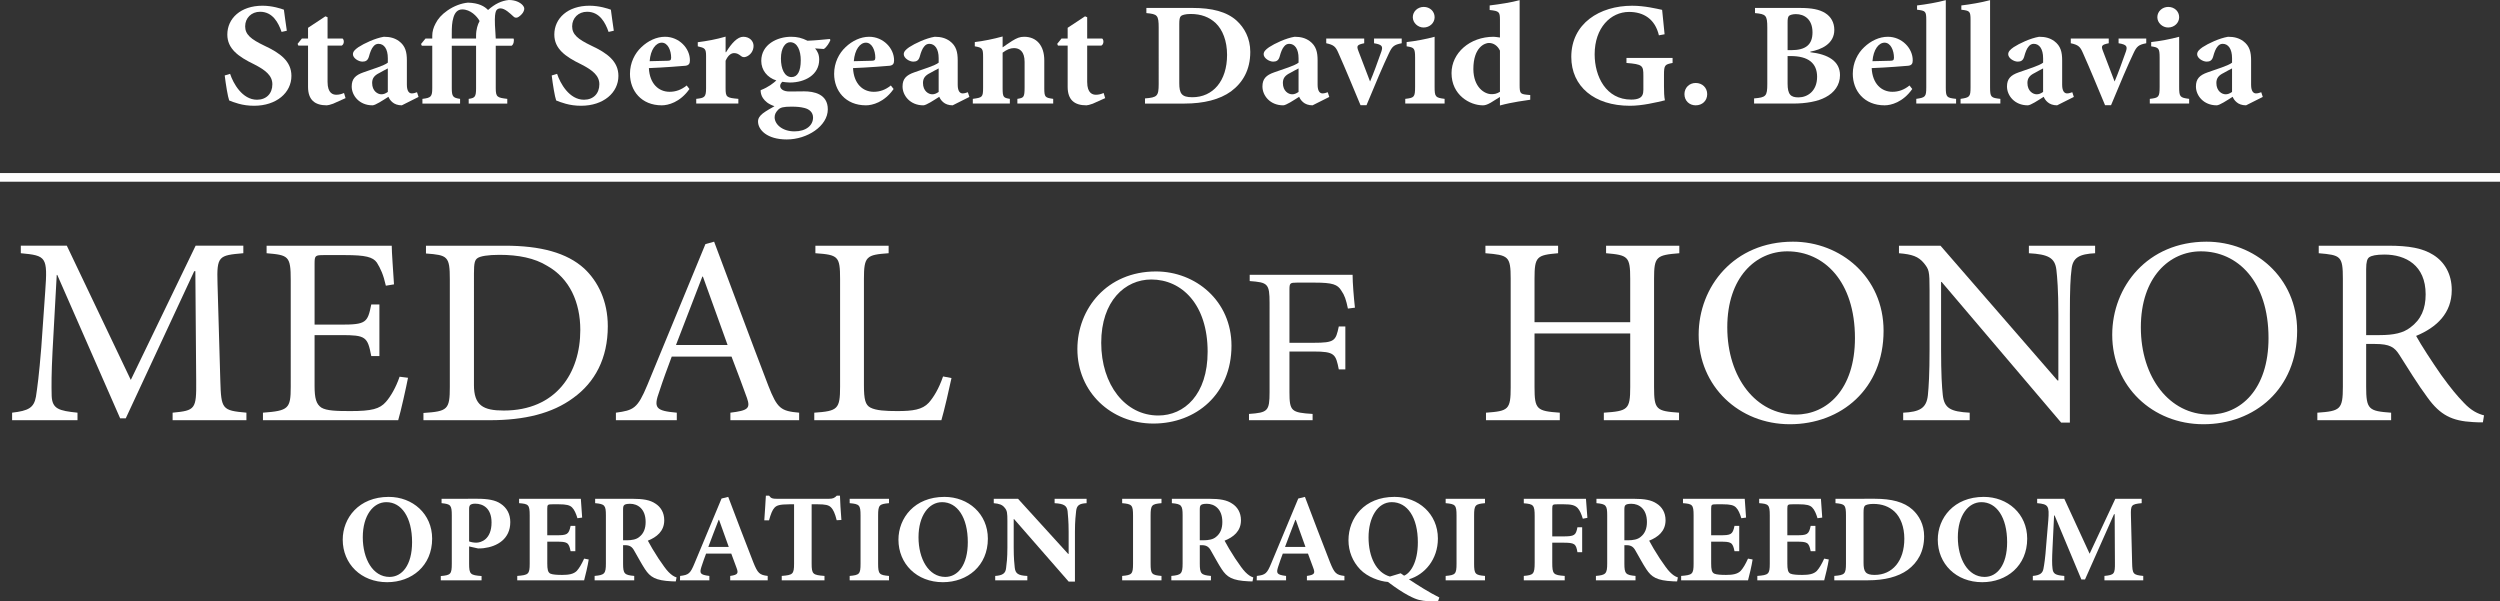 <?xml version="1.0" encoding="utf-8"?>
<!-- Generator: Adobe Illustrator 21.1.0, SVG Export Plug-In . SVG Version: 6.00 Build 0)  -->
<svg version="1.1" id="Layer_1" xmlns="http://www.w3.org/2000/svg" xmlns:xlink="http://www.w3.org/1999/xlink" x="0px" y="0px"
	 viewBox="0 0 288.883 69.488" enable-background="new 0 0 288.883 69.488" xml:space="preserve">
<rect x="0" y="0" width="288.883" height="69.488" fill="#333333" stroke="none"/>
<g>
	<g>
		<g enable-background="new    ">
			<path fill="#FFFFFF" d="M19.946,48.556v-0.869c2.627-0.248,2.757-0.403,2.725-3.691l-0.098-12.657h-0.13l-7.911,17h-0.649
				L6.62,31.773H6.556l-0.486,8.841c-0.13,2.544-0.13,3.909-0.098,5.149c0.064,1.489,0.843,1.706,2.983,1.923v0.869H1.399v-0.869
				c1.881-0.217,2.529-0.558,2.757-1.861c0.162-1.085,0.356-2.451,0.615-5.677l0.454-6.452c0.292-4.033,0.13-4.157-2.82-4.436
				v-0.869h5.317l7.393,15.51l7.49-15.51h5.513v0.869c-2.854,0.248-3.081,0.31-2.983,3.505l0.324,11.229
				c0.098,3.288,0.194,3.443,3.016,3.691v0.869H19.946z"/>
			<path fill="#FFFFFF" d="M47.148,43.654c-0.194,1.024-0.843,3.94-1.135,4.901H30.385v-0.869c2.95-0.217,3.21-0.465,3.21-2.978
				V32.363c0-2.792-0.26-2.885-2.788-3.102v-0.869h14.461c0,0.775,0.162,2.885,0.26,4.467l-0.94,0.155
				c-0.292-1.303-0.616-1.985-1.038-2.668c-0.453-0.651-1.329-0.869-3.664-0.869h-2.464c-1.005,0-1.07,0.062-1.07,0.993v7.042h3.048
				c2.919,0,3.081-0.248,3.502-2.327h0.94v5.956H42.9c-0.421-2.233-0.648-2.419-3.469-2.419h-3.081v5.863
				c0,1.458,0.194,2.109,0.778,2.513c0.616,0.372,1.751,0.403,3.372,0.403c2.465,0,3.372-0.248,4.086-1.055
				c0.551-0.621,1.167-1.675,1.589-2.916L47.148,43.654z"/>
			<path fill="#FFFFFF" d="M58.333,28.392c4.117,0,7.165,0.806,9.176,2.637c1.589,1.489,2.724,3.753,2.724,6.669
				c0,3.723-1.491,6.483-3.988,8.283c-2.432,1.799-5.642,2.575-9.63,2.575H48.93v-0.837c2.788-0.187,3.048-0.373,3.048-3.009V32.27
				c0-2.668-0.26-2.792-2.756-2.978v-0.899H58.333z M54.766,44.492c0,2.358,1.07,2.947,3.438,2.947c6.063,0,8.852-4.343,8.852-9.306
				c0-3.195-1.231-5.956-3.826-7.414c-1.459-0.9-3.34-1.272-5.512-1.272c-1.362,0-2.205,0.155-2.529,0.372s-0.422,0.559-0.422,1.768
				V44.492z"/>
			<path fill="#FFFFFF" d="M84.399,48.556v-0.869c2.043-0.248,2.335-0.496,1.913-1.706s-1.07-2.885-1.783-4.777h-6.907
				c-0.519,1.396-1.005,2.699-1.426,4.002c-0.714,1.954-0.422,2.264,2.01,2.481v0.869H71.17v-0.869
				c2.043-0.279,2.497-0.465,3.632-3.195l6.712-16.286l1.005-0.279c2.011,5.335,4.183,11.229,6.258,16.627
				c1.038,2.668,1.46,2.947,3.567,3.133v0.869H84.399z M81.222,31.959h-0.064c-1.038,2.667-2.075,5.367-3.048,7.91h5.966
				L81.222,31.959z"/>
			<path fill="#FFFFFF" d="M109.948,43.686c-0.195,0.961-0.876,3.909-1.168,4.87H94.092v-0.869c2.724-0.186,2.983-0.403,2.983-3.04
				V32.239c0-2.637-0.227-2.792-2.854-2.978v-0.869h8.463v0.869c-2.562,0.186-2.854,0.341-2.854,2.978v12.253
				c0,1.675,0.162,2.296,0.746,2.606c0.648,0.341,1.751,0.403,3.112,0.403c1.784,0,2.887-0.155,3.632-0.962
				c0.552-0.62,1.167-1.613,1.654-3.04L109.948,43.686z"/>
		</g>
		<g enable-background="new    ">
			<path fill="#FFFFFF" d="M142.302,39.948c0,5.583-4.08,8.995-9.025,8.995c-4.892,0-8.782-3.645-8.782-8.607
				c0-4.653,3.404-8.969,9.079-8.969C138.168,31.367,142.302,34.778,142.302,39.948z M127.25,39.612c0,4.859,2.783,8.4,6.594,8.4
				c3,0,5.702-2.404,5.702-7.367c0-5.454-2.973-8.349-6.513-8.349C130.007,32.297,127.25,34.778,127.25,39.612z"/>
			<path fill="#FFFFFF" d="M155.756,35.657c-0.216-1.034-0.378-1.525-0.757-2.068c-0.432-0.724-1.026-0.931-3.08-0.931h-2.054
				c-0.784,0-0.865,0.052-0.865,0.801v6.152h2.783c2.459,0,2.567-0.233,2.919-1.887h0.757v4.963h-0.757
				c-0.352-1.758-0.46-2.068-2.919-2.068H149v4.679c0,2.223,0.216,2.378,2.676,2.533v0.724h-7.351v-0.724
				c2.162-0.155,2.378-0.311,2.378-2.533V35.011c0-2.249-0.216-2.378-2.297-2.533v-0.724h11.891c0,0.93,0.135,2.584,0.27,3.799
				L155.756,35.657z"/>
		</g>
		<g enable-background="new    ">
			<path fill="#FFFFFF" d="M194.05,29.261c-2.659,0.217-2.918,0.372-2.918,2.947V44.74c0,2.605,0.259,2.761,2.886,2.947v0.869h-8.69
				v-0.869c2.757-0.186,3.049-0.341,3.049-2.947v-6.205h-11.058v6.205c0,2.575,0.26,2.761,2.919,2.947v0.869h-8.528v-0.869
				c2.594-0.186,2.854-0.341,2.854-2.947V32.208c0-2.606-0.26-2.73-2.918-2.947v-0.869h8.397v0.869
				c-2.464,0.217-2.724,0.372-2.724,2.947v5.025h11.058v-5.025c0-2.575-0.26-2.73-2.789-2.947v-0.869h8.463V29.261z"/>
			<path fill="#FFFFFF" d="M217.653,38.226c0,6.701-4.896,10.795-10.83,10.795c-5.869,0-10.538-4.374-10.538-10.33
				c0-5.584,4.086-10.764,10.895-10.764C212.692,27.927,217.653,32.021,217.653,38.226z M199.593,37.822
				c0,5.832,3.34,10.082,7.911,10.082c3.6,0,6.842-2.885,6.842-8.841c0-6.545-3.566-10.02-7.814-10.02
				C202.899,29.043,199.593,32.021,199.593,37.822z"/>
			<path fill="#FFFFFF" d="M242.099,29.261c-1.815,0.093-2.594,0.496-2.724,1.861c-0.13,0.931-0.194,2.327-0.194,5.212v12.501
				h-1.006L224.362,32.58h-0.064v7.787c0,2.854,0.097,4.343,0.194,5.243c0.162,1.582,0.907,1.954,3.112,2.078v0.869h-7.685v-0.869
				c1.881-0.093,2.691-0.496,2.854-2.016c0.098-0.962,0.194-2.451,0.194-5.305v-6.825c0-2.265-0.064-2.389-0.648-3.133
				c-0.648-0.775-1.361-1.023-2.886-1.147v-0.869h4.799l13.521,15.572h0.097v-7.631c0-2.854-0.129-4.281-0.227-5.15
				c-0.162-1.396-0.94-1.799-3.178-1.923v-0.869h7.652V29.261z"/>
			<path fill="#FFFFFF" d="M265.442,38.226c0,6.701-4.896,10.795-10.83,10.795c-5.869,0-10.538-4.374-10.538-10.33
				c0-5.584,4.086-10.764,10.895-10.764C260.482,27.927,265.442,32.021,265.442,38.226z M247.382,37.822
				c0,5.832,3.34,10.082,7.911,10.082c3.6,0,6.842-2.885,6.842-8.841c0-6.545-3.566-10.02-7.814-10.02
				C250.689,29.043,247.382,32.021,247.382,37.822z"/>
			<path fill="#FFFFFF" d="M286.905,48.804c-0.389,0-0.745,0-1.135-0.031c-2.432-0.124-3.794-0.807-5.253-2.823
				c-1.135-1.52-2.302-3.443-3.274-4.963c-0.552-0.868-1.103-1.241-2.789-1.241h-1.037v4.933c0,2.637,0.292,2.823,2.886,3.009v0.869
				h-8.527v-0.869c2.658-0.186,2.95-0.372,2.95-3.009V32.208c0-2.637-0.26-2.73-2.788-2.947v-0.869h8.041
				c2.367,0,3.956,0.279,5.188,1.055c1.298,0.807,2.141,2.202,2.141,4.063c0,2.668-1.719,4.312-4.118,5.305
				c0.551,1.024,1.913,3.102,2.886,4.498c1.167,1.613,1.849,2.42,2.627,3.226c0.875,0.931,1.621,1.272,2.334,1.458L286.905,48.804z
				 M274.974,38.722c1.653,0,2.724-0.249,3.534-0.869c1.265-0.931,1.783-2.171,1.783-3.847c0-3.351-2.303-4.591-4.767-4.591
				c-0.94,0-1.491,0.124-1.751,0.311c-0.227,0.155-0.356,0.527-0.356,1.365v7.631H274.974z"/>
		</g>
	</g>
	<line fill="none" stroke="#FFFFFF" x1="0" y1="20.497" x2="288.883" y2="20.497"/>
	<g enable-background="new    ">
		<path fill="#FFFFFF" d="M32.538,3.688c-0.372-1.071-1.029-2.329-2.486-2.329c-0.994,0-1.723,0.714-1.723,1.683
			c0,0.935,0.64,1.479,2.202,2.227c1.865,0.867,3.144,1.819,3.144,3.501c0,1.938-1.723,3.451-4.315,3.451
			c-0.64,0-1.261-0.085-1.794-0.238c-0.497-0.136-0.835-0.272-1.083-0.374c-0.16-0.425-0.392-1.853-0.516-2.89l0.622-0.187
			c0.354,1.088,1.402,2.992,3.107,2.992c1.084,0,1.776-0.714,1.776-1.785c0-1.003-0.781-1.632-2.113-2.312
			c-1.829-0.884-3.091-1.802-3.091-3.434c0-1.87,1.546-3.332,4.067-3.332c1.137,0,2.149,0.34,2.469,0.459
			C32.876,1.751,33,2.499,33.143,3.553L32.538,3.688z"/>
		<path fill="#FFFFFF" d="M38.491,11.984c-0.32,0.119-0.604,0.187-0.729,0.187c-1.368,0-2.167-0.612-2.167-2.142V5.27h-1.119
			l-0.089-0.204l0.497-0.612h0.711V3.213l2.007-1.326l0.249,0.102v2.465h1.74c0.213,0.187,0.178,0.68-0.106,0.816h-1.634v4.199
			c0,1.326,0.64,1.479,1.012,1.479c0.303,0,0.587-0.068,0.889-0.204l0.178,0.595L38.491,11.984z"/>
		<path fill="#FFFFFF" d="M46.431,12.171c-0.479,0-0.853-0.153-1.084-0.357c-0.248-0.204-0.373-0.425-0.462-0.629
			c-0.675,0.425-1.509,0.986-1.847,0.986c-1.51,0-2.397-1.122-2.397-2.176c0-0.884,0.426-1.309,1.35-1.632
			c1.048-0.374,2.415-0.782,2.824-1.122v-0.51c0-1.071-0.427-1.666-1.084-1.666c-0.23,0-0.426,0.102-0.586,0.306
			c-0.213,0.238-0.373,0.646-0.515,1.173c-0.125,0.442-0.373,0.578-0.746,0.578c-0.462,0-1.102-0.408-1.102-0.85
			c0-0.306,0.213-0.527,0.622-0.816c0.675-0.442,1.936-1.037,2.948-1.207c0.729,0,1.261,0.153,1.74,0.493
			c0.764,0.561,0.924,1.292,0.924,2.244v2.805c0,0.782,0.284,1.003,0.568,1.003c0.213,0,0.408-0.068,0.604-0.136l0.178,0.544
			L46.431,12.171z M44.815,7.904c-0.32,0.153-0.622,0.34-0.978,0.527c-0.55,0.272-0.834,0.578-0.834,1.156
			c0,0.952,0.656,1.309,1.065,1.309c0.248,0,0.444-0.068,0.746-0.272V7.904z"/>
		<path fill="#FFFFFF" d="M49.948,4.147c0-0.493,0.125-0.952,0.392-1.445c0.266-0.527,0.675-1.003,1.35-1.479
			c0.781-0.544,1.634-0.85,2.38-0.917c1.261,0.034,1.918,0.425,2.326,0.85c0.8-0.714,1.563-1.071,2.398-1.156
			c0.764,0,1.297,0.272,1.599,0.595c0.23,0.255,0.23,0.493,0.106,0.731c-0.071,0.187-0.302,0.442-0.551,0.612
			c-0.213,0.153-0.444,0.153-0.622-0.034c-0.391-0.357-0.977-0.935-1.491-0.935c-0.355,0-0.533,0.221-0.586,0.527
			c-0.071,0.34-0.107,0.884,0,2.329l0.035,0.629h2.061c0.089,0.187,0.018,0.697-0.231,0.833h-1.829v4.896
			c0,1.037,0.178,1.105,1.332,1.241v0.544h-4.458v-0.544c0.729-0.102,0.853-0.238,0.853-1.258V5.287h-2.807v4.896
			c0,0.986,0.143,1.122,0.959,1.241v0.544h-4.352v-0.544c0.978-0.119,1.137-0.238,1.137-1.241V5.287h-1.207l-0.089-0.204
			l0.515-0.629h0.781V4.147z M55.011,4.13c0-0.408,0.053-0.697,0.124-0.986c0.089-0.323,0.16-0.476,0.284-0.714
			c-0.302-0.561-1.065-1.343-2.007-1.343c-0.551,0-0.853,0.391-1.013,0.918c-0.178,0.595-0.195,1.105-0.195,1.921v0.527h2.807V4.13z
			"/>
		<path fill="#FFFFFF" d="M70.323,3.688c-0.372-1.071-1.029-2.329-2.486-2.329c-0.994,0-1.723,0.714-1.723,1.683
			c0,0.935,0.64,1.479,2.202,2.227c1.865,0.867,3.144,1.819,3.144,3.501c0,1.938-1.723,3.451-4.315,3.451
			c-0.64,0-1.261-0.085-1.794-0.238c-0.497-0.136-0.835-0.272-1.083-0.374c-0.16-0.425-0.392-1.853-0.516-2.89l0.622-0.187
			c0.354,1.088,1.402,2.992,3.107,2.992c1.084,0,1.776-0.714,1.776-1.785c0-1.003-0.781-1.632-2.113-2.312
			c-1.829-0.884-3.091-1.802-3.091-3.434c0-1.87,1.546-3.332,4.067-3.332c1.137,0,2.149,0.34,2.469,0.459
			c0.071,0.629,0.195,1.376,0.338,2.431L70.323,3.688z"/>
		<path fill="#FFFFFF" d="M79.668,10.284c-1.083,1.547-2.469,1.887-3.197,1.887c-2.362,0-3.676-1.683-3.676-3.638
			c0-1.292,0.568-2.38,1.313-3.077c0.782-0.748,1.759-1.207,2.735-1.207c1.635,0,2.896,1.343,2.878,2.737
			c0,0.34-0.106,0.561-0.516,0.612C78.887,7.632,76.72,7.802,74.98,7.87c0.089,1.819,1.137,2.737,2.397,2.737
			c0.692,0,1.35-0.221,1.972-0.731L79.668,10.284z M75.068,7.071c0.728-0.017,1.385-0.034,2.113-0.051
			c0.267-0.017,0.355-0.051,0.373-0.34c0-0.867-0.391-1.75-1.084-1.75C75.796,4.93,75.175,5.711,75.068,7.071z"/>
		<path fill="#FFFFFF" d="M83.898,6.034c0.64-1.054,1.332-1.785,1.989-1.785c0.71,0,1.189,0.476,1.189,1.054
			c0,0.612-0.391,1.088-0.87,1.258c-0.248,0.085-0.426,0.034-0.551-0.068c-0.302-0.238-0.515-0.357-0.816-0.357
			c-0.338,0-0.693,0.221-0.995,0.884v3.162c0,1.054,0.106,1.122,1.475,1.241v0.544h-4.867v-0.544
			c0.96-0.102,1.137-0.187,1.137-1.241V6.477c0-0.867-0.142-0.935-0.959-1.122V4.878c1.066-0.136,2.114-0.323,3.215-0.646v1.802
			H83.898z"/>
		<path fill="#FFFFFF" d="M95.958,4.624c-0.106,0.289-0.443,0.85-0.764,1.037l-1.012-0.068c0.284,0.323,0.479,0.714,0.479,1.292
			c0,1.768-1.652,2.652-3.393,2.652c-0.319,0-0.604-0.051-0.87-0.085C90.257,9.587,90.15,9.74,90.15,9.927
			c0,0.289,0.284,0.663,1.137,0.646c0.568,0,1.065-0.017,1.634-0.017c1.102,0,2.735,0.289,2.735,2.074
			c0,1.938-2.38,3.484-4.742,3.484c-2.291,0-3.321-1.122-3.321-2.074c0-0.374,0.195-0.646,0.551-0.935
			c0.426-0.323,0.888-0.561,1.35-0.833c-0.746-0.255-1.083-0.578-1.332-0.935c-0.195-0.272-0.284-0.68-0.267-0.918
			c0.924-0.357,1.475-0.816,1.812-1.122c-1.065-0.34-1.74-1.207-1.74-2.261c0-1.904,1.848-2.788,3.445-2.788
			c0.729,0,1.244,0.136,1.9,0.459c0.924-0.034,1.865-0.136,2.576-0.204L95.958,4.624z M89.92,12.681
			c-0.249,0.255-0.409,0.51-0.409,0.867c0,0.816,0.889,1.632,2.291,1.632c1.351,0,2.149-0.697,2.149-1.598
			c0-0.612-0.444-0.969-0.994-1.105c-0.479-0.119-0.87-0.153-1.527-0.153C90.559,12.324,90.186,12.409,89.92,12.681z M90.239,6.765
			c0,1.19,0.408,2.142,1.226,2.142c0.692,0,1.065-0.68,1.065-1.938c0-1.105-0.373-2.091-1.226-2.091
			C90.754,4.878,90.239,5.524,90.239,6.765z"/>
		<path fill="#FFFFFF" d="M103.26,10.284c-1.083,1.547-2.469,1.887-3.197,1.887c-2.362,0-3.676-1.683-3.676-3.638
			c0-1.292,0.568-2.38,1.313-3.077c0.782-0.748,1.759-1.207,2.735-1.207c1.635,0,2.896,1.343,2.878,2.737
			c0,0.34-0.106,0.561-0.516,0.612c-0.319,0.034-2.486,0.204-4.227,0.272c0.089,1.819,1.137,2.737,2.397,2.737
			c0.692,0,1.35-0.221,1.972-0.731L103.26,10.284z M98.66,7.071c0.728-0.017,1.385-0.034,2.113-0.051
			c0.267-0.017,0.355-0.051,0.373-0.34c0-0.867-0.391-1.75-1.084-1.75C99.388,4.93,98.767,5.711,98.66,7.071z"/>
		<path fill="#FFFFFF" d="M110.082,12.171c-0.479,0-0.853-0.153-1.084-0.357c-0.248-0.204-0.373-0.425-0.462-0.629
			c-0.675,0.425-1.51,0.986-1.847,0.986c-1.51,0-2.397-1.122-2.397-2.176c0-0.884,0.426-1.309,1.35-1.632
			c1.048-0.374,2.415-0.782,2.824-1.122v-0.51c0-1.071-0.427-1.666-1.084-1.666c-0.23,0-0.426,0.102-0.586,0.306
			c-0.213,0.238-0.373,0.646-0.515,1.173c-0.125,0.442-0.373,0.578-0.746,0.578c-0.462,0-1.102-0.408-1.102-0.85
			c0-0.306,0.213-0.527,0.622-0.816c0.675-0.442,1.936-1.037,2.948-1.207c0.728,0,1.261,0.153,1.74,0.493
			c0.764,0.561,0.924,1.292,0.924,2.244v2.805c0,0.782,0.284,1.003,0.568,1.003c0.213,0,0.408-0.068,0.604-0.136l0.178,0.544
			L110.082,12.171z M108.466,7.904c-0.32,0.153-0.622,0.34-0.978,0.527c-0.55,0.272-0.834,0.578-0.834,1.156
			c0,0.952,0.657,1.309,1.065,1.309c0.248,0,0.443-0.068,0.746-0.272V7.904z"/>
		<path fill="#FFFFFF" d="M117.561,11.967v-0.544c0.746-0.119,0.835-0.17,0.835-1.377v-2.89c0-1.224-0.586-1.598-1.226-1.598
			c-0.444,0-0.853,0.187-1.314,0.527v4.114c0,1.054,0.106,1.104,0.835,1.224v0.544h-4.28v-0.544c1.101-0.153,1.189-0.17,1.189-1.309
			V6.595c0-1.02-0.089-1.088-0.959-1.241V4.861c1.013-0.119,2.167-0.357,3.215-0.646v1.258c0.355-0.238,0.711-0.51,1.102-0.748
			c0.532-0.323,0.87-0.476,1.386-0.476c1.438,0,2.326,1.02,2.326,2.72v3.213c0,1.071,0.106,1.105,1.03,1.241v0.544H117.561z"/>
		<path fill="#FFFFFF" d="M126.267,11.984c-0.32,0.119-0.604,0.187-0.729,0.187c-1.368,0-2.167-0.612-2.167-2.142V5.27h-1.119
			l-0.089-0.204l0.497-0.612h0.711V3.213l2.007-1.326l0.249,0.102v2.465h1.74c0.213,0.187,0.178,0.68-0.106,0.816h-1.634v4.199
			c0,1.326,0.64,1.479,1.012,1.479c0.303,0,0.587-0.068,0.889-0.204l0.178,0.595L126.267,11.984z"/>
		<path fill="#FFFFFF" d="M137.813,0.918c2.221,0,3.943,0.425,5.098,1.479c0.87,0.799,1.563,2.005,1.563,3.604
			c0,2.074-0.87,3.553-2.22,4.556c-1.314,0.952-3.161,1.411-5.382,1.411h-4.564v-0.595c1.403-0.119,1.581-0.238,1.581-1.683V3.196
			c0-1.462-0.16-1.564-1.421-1.683V0.918H137.813z M136.268,9.587c0,1.224,0.267,1.649,1.51,1.649c2.38,0,4.014-1.87,4.014-4.896
			c0-1.615-0.515-2.907-1.314-3.671c-0.746-0.697-1.688-1.054-2.895-1.054c-0.64,0-1.013,0.136-1.119,0.238
			c-0.16,0.153-0.195,0.442-0.195,0.935V9.587z"/>
		<path fill="#FFFFFF" d="M151.669,12.171c-0.479,0-0.853-0.153-1.084-0.357c-0.248-0.204-0.373-0.425-0.462-0.629
			c-0.675,0.425-1.509,0.986-1.847,0.986c-1.51,0-2.397-1.122-2.397-2.176c0-0.884,0.426-1.309,1.35-1.632
			c1.048-0.374,2.415-0.782,2.824-1.122v-0.51c0-1.071-0.427-1.666-1.084-1.666c-0.23,0-0.426,0.102-0.586,0.306
			c-0.213,0.238-0.373,0.646-0.515,1.173c-0.125,0.442-0.373,0.578-0.746,0.578c-0.462,0-1.102-0.408-1.102-0.85
			c0-0.306,0.213-0.527,0.622-0.816c0.675-0.442,1.936-1.037,2.948-1.207c0.729,0,1.261,0.153,1.74,0.493
			c0.764,0.561,0.924,1.292,0.924,2.244v2.805c0,0.782,0.284,1.003,0.568,1.003c0.213,0,0.408-0.068,0.604-0.136l0.178,0.544
			L151.669,12.171z M150.053,7.904c-0.32,0.153-0.622,0.34-0.978,0.527c-0.55,0.272-0.834,0.578-0.834,1.156
			c0,0.952,0.656,1.309,1.065,1.309c0.248,0,0.444-0.068,0.746-0.272V7.904z"/>
		<path fill="#FFFFFF" d="M161.973,4.998c-0.889,0.17-1.102,0.357-1.475,1.156c-0.657,1.377-1.527,3.417-2.593,6h-0.693
			c-0.888-2.125-1.688-4.08-2.558-6.035c-0.319-0.748-0.55-0.935-1.403-1.122V4.454h4.388v0.544
			c-0.817,0.17-0.906,0.289-0.675,0.884c0.443,1.19,1.083,2.839,1.35,3.536c0.338-0.765,0.906-2.312,1.314-3.484
			c0.178-0.561,0.106-0.782-0.853-0.935V4.454h3.197V4.998z"/>
		<path fill="#FFFFFF" d="M162.382,11.967v-0.544c1.03-0.119,1.137-0.187,1.137-1.394V6.663c0-1.122-0.124-1.173-0.977-1.309V4.861
			c1.065-0.119,2.238-0.34,3.232-0.612v5.779c0,1.173,0.089,1.258,1.154,1.394v0.544H162.382z M163.253,1.989
			c0-0.68,0.586-1.19,1.261-1.19c0.71,0,1.261,0.51,1.261,1.19c0,0.646-0.551,1.19-1.278,1.19
			C163.839,3.179,163.253,2.635,163.253,1.989z"/>
		<path fill="#FFFFFF" d="M176.822,11.525c-0.426,0.068-2.096,0.272-3.499,0.663v-0.986l-1.065,0.663
			c-0.443,0.255-0.692,0.306-0.905,0.306c-1.51,0-3.624-1.19-3.624-3.723c0-2.312,2.097-4.199,4.867-4.199
			c0.142,0,0.337,0.034,0.728,0.085V2.278c0-0.918-0.106-1.003-1.189-1.122V0.629c1.137-0.136,2.558-0.357,3.463-0.612v9.808
			c0,0.969,0.089,1.037,0.835,1.122l0.391,0.034V11.525z M173.323,5.848c-0.283-0.595-0.764-0.884-1.278-0.884
			c-0.427,0-1.794,0.442-1.794,3.026c0.018,2.091,1.279,2.89,2.096,2.89c0.32,0,0.586-0.034,0.977-0.272V5.848z"/>
		<path fill="#FFFFFF" d="M193.273,7.275c-0.889,0.17-0.995,0.238-0.995,1.377v1.343c0,0.612,0.019,1.156,0.106,1.598
			c-1.065,0.255-2.61,0.629-4.049,0.629c-4.121,0-6.768-2.244-6.768-5.644c0-3.875,3.286-5.915,7.033-5.915
			c1.439,0,2.824,0.34,3.464,0.476c0.054,0.595,0.143,1.479,0.284,2.822l-0.657,0.119c-0.444-1.887-1.776-2.703-3.445-2.703
			c-2.132,0-3.979,1.836-3.979,4.896c0,2.566,1.314,5.235,4.227,5.235c0.355,0,0.764-0.051,0.995-0.204
			c0.267-0.153,0.408-0.425,0.408-0.935V8.754c0-1.189-0.089-1.326-1.953-1.479V6.697h5.328V7.275z"/>
		<path fill="#FFFFFF" d="M194.643,10.879c0-0.748,0.568-1.292,1.297-1.292c0.764,0,1.332,0.544,1.332,1.292
			c0,0.765-0.568,1.292-1.332,1.292C195.211,12.171,194.643,11.644,194.643,10.879z"/>
		<path fill="#FFFFFF" d="M209.19,6.034c2.061,0.238,3.428,1.037,3.428,2.652c0,1.139-0.657,2.023-1.669,2.55
			c-0.906,0.493-2.273,0.731-3.748,0.731h-4.511v-0.595c1.367-0.119,1.527-0.238,1.527-1.683V3.196c0-1.445-0.16-1.564-1.421-1.683
			V0.918h5.186c1.368,0,2.256,0.17,2.931,0.595c0.657,0.408,1.048,1.088,1.048,1.938c0,1.615-1.491,2.278-2.771,2.516V6.034z
			 M206.971,5.796c1.705,0,2.469-0.646,2.469-2.057c0-1.53-0.959-2.108-1.918-2.108c-0.392,0-0.693,0.102-0.8,0.204
			c-0.124,0.119-0.16,0.374-0.16,0.731v3.229H206.971z M206.562,9.655c0,1.258,0.355,1.615,1.297,1.598
			c0.995-0.017,2.113-0.714,2.113-2.38c0-1.581-1.029-2.396-3.055-2.396h-0.355V9.655z"/>
		<path fill="#FFFFFF" d="M220.969,10.284c-1.083,1.547-2.469,1.887-3.197,1.887c-2.362,0-3.676-1.683-3.676-3.638
			c0-1.292,0.568-2.38,1.313-3.077c0.782-0.748,1.759-1.207,2.735-1.207c1.635,0,2.896,1.343,2.878,2.737
			c0,0.34-0.106,0.561-0.516,0.612c-0.319,0.034-2.486,0.204-4.227,0.272c0.089,1.819,1.137,2.737,2.397,2.737
			c0.692,0,1.35-0.221,1.972-0.731L220.969,10.284z M216.369,7.071c0.728-0.017,1.385-0.034,2.113-0.051
			c0.267-0.017,0.355-0.051,0.373-0.34c0-0.867-0.391-1.75-1.084-1.75C217.097,4.93,216.476,5.711,216.369,7.071z"/>
		<path fill="#FFFFFF" d="M221.433,11.967v-0.544c1.048-0.153,1.154-0.238,1.154-1.326V2.312c0-1.02-0.089-1.071-1.065-1.189V0.629
			c1.013-0.119,2.326-0.34,3.321-0.612v10.08c0,1.139,0.106,1.207,1.189,1.326v0.544H221.433z"/>
		<path fill="#FFFFFF" d="M226.549,11.967v-0.544c1.048-0.153,1.154-0.238,1.154-1.326V2.312c0-1.02-0.089-1.071-1.065-1.189V0.629
			c1.012-0.119,2.326-0.34,3.321-0.612v10.08c0,1.139,0.106,1.207,1.189,1.326v0.544H226.549z"/>
		<path fill="#FFFFFF" d="M237.704,12.171c-0.479,0-0.853-0.153-1.084-0.357c-0.248-0.204-0.373-0.425-0.462-0.629
			c-0.675,0.425-1.509,0.986-1.847,0.986c-1.51,0-2.397-1.122-2.397-2.176c0-0.884,0.426-1.309,1.35-1.632
			c1.048-0.374,2.415-0.782,2.824-1.122v-0.51c0-1.071-0.427-1.666-1.084-1.666c-0.23,0-0.426,0.102-0.586,0.306
			c-0.213,0.238-0.373,0.646-0.515,1.173c-0.125,0.442-0.373,0.578-0.746,0.578c-0.462,0-1.102-0.408-1.102-0.85
			c0-0.306,0.213-0.527,0.622-0.816c0.675-0.442,1.936-1.037,2.948-1.207c0.729,0,1.261,0.153,1.74,0.493
			c0.764,0.561,0.924,1.292,0.924,2.244v2.805c0,0.782,0.284,1.003,0.568,1.003c0.213,0,0.408-0.068,0.604-0.136l0.178,0.544
			L237.704,12.171z M236.088,7.904c-0.32,0.153-0.622,0.34-0.978,0.527c-0.55,0.272-0.834,0.578-0.834,1.156
			c0,0.952,0.656,1.309,1.065,1.309c0.248,0,0.444-0.068,0.746-0.272V7.904z"/>
		<path fill="#FFFFFF" d="M248.007,4.998c-0.889,0.17-1.102,0.357-1.475,1.156c-0.657,1.377-1.527,3.417-2.593,6h-0.693
			c-0.888-2.125-1.687-4.08-2.558-6.035c-0.319-0.748-0.551-0.935-1.402-1.122V4.454h4.387v0.544
			c-0.817,0.17-0.906,0.289-0.675,0.884c0.443,1.19,1.083,2.839,1.35,3.536c0.337-0.765,0.905-2.312,1.314-3.484
			c0.178-0.561,0.106-0.782-0.853-0.935V4.454h3.197V4.998z"/>
		<path fill="#FFFFFF" d="M248.416,11.967v-0.544c1.03-0.119,1.137-0.187,1.137-1.394V6.663c0-1.122-0.124-1.173-0.977-1.309V4.861
			c1.065-0.119,2.238-0.34,3.232-0.612v5.779c0,1.173,0.089,1.258,1.154,1.394v0.544H248.416z M249.287,1.989
			c0-0.68,0.586-1.19,1.261-1.19c0.71,0,1.261,0.51,1.261,1.19c0,0.646-0.551,1.19-1.278,1.19
			C249.873,3.179,249.287,2.635,249.287,1.989z"/>
		<path fill="#FFFFFF" d="M259.537,12.171c-0.479,0-0.853-0.153-1.084-0.357c-0.248-0.204-0.373-0.425-0.462-0.629
			c-0.675,0.425-1.51,0.986-1.847,0.986c-1.51,0-2.397-1.122-2.397-2.176c0-0.884,0.426-1.309,1.35-1.632
			c1.048-0.374,2.415-0.782,2.824-1.122v-0.51c0-1.071-0.427-1.666-1.084-1.666c-0.23,0-0.426,0.102-0.586,0.306
			c-0.213,0.238-0.373,0.646-0.515,1.173c-0.125,0.442-0.373,0.578-0.746,0.578c-0.462,0-1.102-0.408-1.102-0.85
			c0-0.306,0.213-0.527,0.622-0.816c0.675-0.442,1.936-1.037,2.948-1.207c0.728,0,1.261,0.153,1.74,0.493
			c0.764,0.561,0.924,1.292,0.924,2.244v2.805c0,0.782,0.284,1.003,0.568,1.003c0.213,0,0.408-0.068,0.604-0.136l0.178,0.544
			L259.537,12.171z M257.921,7.904c-0.32,0.153-0.622,0.34-0.978,0.527c-0.55,0.272-0.834,0.578-0.834,1.156
			c0,0.952,0.657,1.309,1.065,1.309c0.248,0,0.443-0.068,0.746-0.272V7.904z"/>
	</g>
	<g>
		<g enable-background="new    ">
			<path fill="#FFFFFF" d="M49.936,62.244c0,3.131-2.349,5.03-5.197,5.03c-3.03,0-5.136-2.131-5.136-4.914
				c0-2.493,1.849-4.943,5.318-4.943C47.678,57.417,49.936,59.374,49.936,62.244z M41.921,62.084c0,2.479,1.151,4.581,3.091,4.581
				c1.439,0,2.605-1.348,2.605-4.015c0-2.885-1.227-4.624-2.97-4.624C43.117,58.026,41.921,59.577,41.921,62.084z"/>
			<path fill="#FFFFFF" d="M55.194,57.634c1.197,0,2.061,0.16,2.651,0.565c0.712,0.464,1.121,1.188,1.121,2.131
				c0,1.942-1.5,2.827-3.091,3.015c-0.228,0.029-0.47,0.029-0.636,0.029l-1.031-0.232v1.986c0,1.232,0.137,1.333,1.439,1.435v0.493
				h-4.712v-0.493c1.137-0.102,1.272-0.203,1.272-1.435v-5.552c0-1.232-0.136-1.319-1.182-1.435v-0.507H55.194z M54.209,62.563
				c0.183,0.072,0.5,0.145,0.818,0.145c0.561,0,1.773-0.377,1.773-2.334c0-1.638-0.97-2.174-1.895-2.174
				c-0.288,0-0.47,0.072-0.561,0.145c-0.091,0.087-0.137,0.232-0.137,0.449V62.563z"/>
			<path fill="#FFFFFF" d="M68.028,64.65c-0.091,0.652-0.408,1.971-0.53,2.406h-7.728v-0.507c1.288-0.102,1.439-0.188,1.439-1.42
				v-5.566c0-1.261-0.151-1.334-1.227-1.421v-0.507h7.136c0.016,0.261,0.092,1.276,0.152,2.174l-0.546,0.073
				c-0.151-0.507-0.349-0.986-0.621-1.247c-0.258-0.261-0.667-0.363-1.516-0.363h-0.727c-0.561,0-0.622,0.029-0.622,0.507v3.073
				h1.016c1.272,0,1.47-0.072,1.682-1.087h0.546v2.928h-0.546c-0.212-1.043-0.394-1.102-1.682-1.102H63.24V65.1
				c0,0.682,0.062,1.044,0.364,1.189c0.272,0.116,0.788,0.145,1.363,0.145c0.773,0,1.318-0.101,1.682-0.464
				c0.288-0.319,0.562-0.783,0.849-1.42L68.028,64.65z"/>
			<path fill="#FFFFFF" d="M78.089,67.187c-0.091,0-0.272-0.014-0.454-0.014c-1.909-0.087-2.5-0.493-3.106-1.406
				c-0.394-0.594-0.803-1.377-1.242-2.131c-0.242-0.45-0.516-0.624-1-0.638h-0.288v2.116c0,1.188,0.151,1.333,1.288,1.435v0.507
				H68.71v-0.507c1.137-0.102,1.303-0.247,1.303-1.435v-5.566c0-1.16-0.136-1.305-1.242-1.406v-0.507h4.258
				c1.318,0,2.091,0.145,2.697,0.551c0.605,0.377,1.03,1.029,1.03,1.928c0,1.275-0.879,1.957-1.895,2.363
				c0.213,0.42,0.788,1.392,1.228,2.058c0.546,0.797,0.864,1.261,1.167,1.566c0.333,0.333,0.575,0.507,0.924,0.623L78.089,67.187z
				 M72.392,62.433c0.637,0,1.152-0.102,1.485-0.392c0.515-0.406,0.728-0.986,0.728-1.725c0-1.537-0.939-2.102-1.788-2.102
				c-0.379,0-0.591,0.058-0.682,0.145c-0.106,0.087-0.137,0.231-0.137,0.536v3.537H72.392z"/>
			<path fill="#FFFFFF" d="M84.378,67.057v-0.507c0.894-0.13,0.97-0.304,0.728-0.942c-0.152-0.435-0.379-1.043-0.606-1.638H81.59
				c-0.167,0.449-0.363,0.971-0.546,1.551c-0.212,0.696-0.182,0.899,0.925,1.029v0.507h-3.395l0.016-0.507
				c1-0.116,1.182-0.275,1.682-1.493l3.106-7.451l0.772-0.188c0.97,2.537,1.909,5.059,2.895,7.552
				c0.515,1.276,0.712,1.464,1.666,1.58v0.507H84.378z M83.09,60.07h-0.046c-0.424,1.058-0.803,2.102-1.196,3.131h2.363L83.09,60.07
				z"/>
			<path fill="#FFFFFF" d="M96.681,60.113c-0.182-0.754-0.394-1.232-0.667-1.493c-0.257-0.261-0.651-0.348-1.53-0.348h-0.696v6.857
				c0,1.232,0.151,1.319,1.484,1.42v0.507h-4.939v-0.507c1.272-0.102,1.424-0.188,1.424-1.42v-6.857h-0.515
				c-1.242,0-1.516,0.16-1.742,0.392c-0.243,0.247-0.439,0.739-0.637,1.464h-0.546c0.062-1.058,0.152-2.116,0.183-2.855h0.363
				c0.242,0.333,0.439,0.362,0.863,0.362h6.092c0.409,0,0.621-0.087,0.879-0.362h0.363c0.015,0.609,0.091,1.884,0.167,2.812
				L96.681,60.113z"/>
			<path fill="#FFFFFF" d="M98.182,67.057v-0.507c1.121-0.102,1.257-0.203,1.257-1.42v-5.552c0-1.232-0.136-1.333-1.257-1.435
				v-0.507h4.545v0.507c-1.121,0.102-1.258,0.203-1.258,1.435v5.552c0,1.217,0.137,1.319,1.258,1.42v0.507H98.182z"/>
			<path fill="#FFFFFF" d="M114.151,62.244c0,3.131-2.349,5.03-5.197,5.03c-3.03,0-5.136-2.131-5.136-4.914
				c0-2.493,1.849-4.943,5.318-4.943C111.894,57.417,114.151,59.374,114.151,62.244z M106.137,62.084
				c0,2.479,1.151,4.581,3.091,4.581c1.439,0,2.605-1.348,2.605-4.015c0-2.885-1.227-4.624-2.97-4.624
				C107.333,58.026,106.137,59.577,106.137,62.084z"/>
			<path fill="#FFFFFF" d="M125.562,58.142c-0.818,0.043-1.136,0.232-1.212,0.899c-0.045,0.449-0.137,1.13-0.137,2.406v5.755h-0.727
				l-6.304-7.219h-0.045v3.262c0,1.276,0.075,1.914,0.121,2.349c0.075,0.638,0.333,0.913,1.454,0.957v0.507h-3.712v-0.507
				c0.849-0.058,1.197-0.29,1.258-0.913c0.061-0.479,0.151-1.116,0.151-2.392v-3.029c0-0.942-0.03-1.218-0.318-1.551
				c-0.272-0.348-0.621-0.464-1.258-0.522v-0.507h2.804l5.788,6.364h0.061v-2.551c0-1.276-0.091-1.957-0.121-2.377
				c-0.076-0.623-0.395-0.87-1.501-0.928v-0.507h3.697V58.142z"/>
			<path fill="#FFFFFF" d="M129.669,67.057v-0.507c1.121-0.102,1.257-0.203,1.257-1.42v-5.552c0-1.232-0.136-1.333-1.257-1.435
				v-0.507h4.545v0.507c-1.121,0.102-1.258,0.203-1.258,1.435v5.552c0,1.217,0.137,1.319,1.258,1.42v0.507H129.669z"/>
			<path fill="#FFFFFF" d="M144.73,67.187c-0.091,0-0.272-0.014-0.454-0.014c-1.909-0.087-2.5-0.493-3.106-1.406
				c-0.394-0.594-0.803-1.377-1.242-2.131c-0.242-0.45-0.516-0.624-1-0.638h-0.288v2.116c0,1.188,0.151,1.333,1.288,1.435v0.507
				h-4.576v-0.507c1.137-0.102,1.303-0.247,1.303-1.435v-5.566c0-1.16-0.136-1.305-1.242-1.406v-0.507h4.258
				c1.318,0,2.091,0.145,2.697,0.551c0.605,0.377,1.03,1.029,1.03,1.928c0,1.275-0.879,1.957-1.895,2.363
				c0.213,0.42,0.788,1.392,1.228,2.058c0.546,0.797,0.864,1.261,1.167,1.566c0.333,0.333,0.575,0.507,0.924,0.623L144.73,67.187z
				 M139.032,62.433c0.637,0,1.152-0.102,1.485-0.392c0.515-0.406,0.728-0.986,0.728-1.725c0-1.537-0.939-2.102-1.788-2.102
				c-0.379,0-0.591,0.058-0.682,0.145c-0.106,0.087-0.137,0.231-0.137,0.536v3.537H139.032z"/>
			<path fill="#FFFFFF" d="M151.018,67.057v-0.507c0.894-0.13,0.97-0.304,0.728-0.942c-0.152-0.435-0.379-1.043-0.606-1.638h-2.909
				c-0.167,0.449-0.363,0.971-0.546,1.551c-0.212,0.696-0.182,0.899,0.925,1.029v0.507h-3.395l0.016-0.507
				c1-0.116,1.182-0.275,1.682-1.493l3.106-7.451l0.772-0.188c0.97,2.537,1.909,5.059,2.895,7.552
				c0.515,1.276,0.712,1.464,1.666,1.58v0.507H151.018z M149.73,60.07h-0.046c-0.424,1.058-0.803,2.102-1.196,3.131h2.363
				L149.73,60.07z"/>
			<path fill="#FFFFFF" d="M166.185,69.434c-0.742,0.116-1.651,0.029-2.227-0.116c-0.485-0.116-1.652-0.609-3.576-2.073
				c-0.939-0.058-2.364-0.565-3.212-1.45c-0.864-0.898-1.349-2.087-1.349-3.363c0-2.566,1.818-5.016,5.318-5.016
				c2.757,0,5.015,1.957,5.015,4.813c0,2.421-1.53,4.175-3.349,4.711c0.97,0.652,2.425,1.566,3.516,2.102L166.185,69.434z
				 M161.852,66.245c0.137,0.087,0.272,0.188,0.394,0.275c0.697-0.275,1.591-1.479,1.591-3.856c0-2.885-1.212-4.639-3.015-4.639
				c-1.651,0-2.682,1.797-2.682,4.073c0,2.261,0.894,4.088,2.47,4.522L161.852,66.245z"/>
			<path fill="#FFFFFF" d="M167.05,67.057v-0.507c1.121-0.102,1.257-0.203,1.257-1.42v-5.552c0-1.232-0.136-1.333-1.257-1.435
				v-0.507h4.545v0.507c-1.121,0.102-1.258,0.203-1.258,1.435v5.552c0,1.217,0.137,1.319,1.258,1.42v0.507H167.05z"/>
			<path fill="#FFFFFF" d="M182.898,59.939c-0.167-0.551-0.349-0.971-0.605-1.247c-0.318-0.319-0.728-0.42-1.576-0.42h-0.758
				c-0.53,0-0.591,0.029-0.591,0.507v3.204h1.228c1.363,0,1.5-0.13,1.682-1.058h0.546v2.885h-0.546
				c-0.167-0.986-0.318-1.102-1.682-1.102h-1.228v2.29c0,1.363,0.121,1.45,1.439,1.551v0.507h-4.728v-0.507
				c1.106-0.102,1.258-0.188,1.258-1.551v-5.349c0-1.305-0.151-1.406-1.258-1.493v-0.522h7.183c0.015,0.247,0.091,1.363,0.166,2.204
				L182.898,59.939z"/>
			<path fill="#FFFFFF" d="M193.792,67.187c-0.091,0-0.272-0.014-0.454-0.014c-1.909-0.087-2.5-0.493-3.106-1.406
				c-0.394-0.594-0.803-1.377-1.242-2.131c-0.242-0.45-0.516-0.624-1-0.638h-0.288v2.116c0,1.188,0.151,1.333,1.288,1.435v0.507
				h-4.576v-0.507c1.137-0.102,1.303-0.247,1.303-1.435v-5.566c0-1.16-0.136-1.305-1.242-1.406v-0.507h4.258
				c1.318,0,2.091,0.145,2.697,0.551c0.605,0.377,1.03,1.029,1.03,1.928c0,1.275-0.879,1.957-1.895,2.363
				c0.213,0.42,0.788,1.392,1.228,2.058c0.546,0.797,0.864,1.261,1.167,1.566c0.333,0.333,0.575,0.507,0.924,0.623L193.792,67.187z
				 M188.095,62.433c0.637,0,1.152-0.102,1.485-0.392c0.515-0.406,0.728-0.986,0.728-1.725c0-1.537-0.939-2.102-1.788-2.102
				c-0.379,0-0.591,0.058-0.682,0.145c-0.106,0.087-0.137,0.231-0.137,0.536v3.537H188.095z"/>
			<path fill="#FFFFFF" d="M202.52,64.65c-0.091,0.652-0.409,1.971-0.53,2.406h-7.728v-0.507c1.288-0.102,1.439-0.188,1.439-1.42
				v-5.566c0-1.261-0.151-1.334-1.227-1.421v-0.507h7.136c0.016,0.261,0.092,1.276,0.152,2.174l-0.546,0.073
				c-0.151-0.507-0.349-0.986-0.621-1.247c-0.258-0.261-0.667-0.363-1.516-0.363h-0.727c-0.561,0-0.622,0.029-0.622,0.507v3.073
				h1.016c1.272,0,1.47-0.072,1.682-1.087h0.546v2.928h-0.546c-0.212-1.043-0.394-1.102-1.682-1.102h-1.016V65.1
				c0,0.682,0.062,1.044,0.364,1.189c0.272,0.116,0.788,0.145,1.363,0.145c0.773,0,1.318-0.101,1.683-0.464
				c0.287-0.319,0.561-0.783,0.848-1.42L202.52,64.65z"/>
			<path fill="#FFFFFF" d="M211.323,64.65c-0.091,0.652-0.408,1.971-0.53,2.406h-7.728v-0.507c1.288-0.102,1.439-0.188,1.439-1.42
				v-5.566c0-1.261-0.151-1.334-1.227-1.421v-0.507h7.136c0.016,0.261,0.092,1.276,0.152,2.174l-0.546,0.073
				c-0.151-0.507-0.349-0.986-0.621-1.247c-0.258-0.261-0.667-0.363-1.516-0.363h-0.727c-0.561,0-0.622,0.029-0.622,0.507v3.073
				h1.016c1.272,0,1.47-0.072,1.682-1.087h0.546v2.928h-0.546c-0.212-1.043-0.394-1.102-1.682-1.102h-1.016V65.1
				c0,0.682,0.062,1.044,0.364,1.189c0.272,0.116,0.788,0.145,1.363,0.145c0.773,0,1.318-0.101,1.682-0.464
				c0.288-0.319,0.562-0.783,0.849-1.42L211.323,64.65z"/>
			<path fill="#FFFFFF" d="M216.657,57.634c1.895,0,3.364,0.362,4.349,1.261c0.743,0.681,1.334,1.71,1.334,3.073
				c0,1.769-0.743,3.029-1.895,3.885c-1.121,0.812-2.697,1.203-4.591,1.203h-3.895v-0.507c1.197-0.102,1.349-0.203,1.349-1.435
				v-5.538c0-1.247-0.136-1.333-1.212-1.435v-0.507H216.657z M215.339,65.027c0,1.043,0.228,1.406,1.288,1.406
				c2.03,0,3.425-1.594,3.425-4.175c0-1.377-0.439-2.479-1.121-3.131c-0.637-0.594-1.439-0.899-2.47-0.899
				c-0.546,0-0.864,0.116-0.955,0.203c-0.136,0.13-0.167,0.377-0.167,0.797V65.027z"/>
			<path fill="#FFFFFF" d="M234.249,62.244c0,3.131-2.349,5.03-5.197,5.03c-3.03,0-5.136-2.131-5.136-4.914
				c0-2.493,1.849-4.943,5.318-4.943C231.991,57.417,234.249,59.374,234.249,62.244z M226.234,62.084
				c0,2.479,1.151,4.581,3.091,4.581c1.439,0,2.605-1.348,2.605-4.015c0-2.885-1.227-4.624-2.97-4.624
				C227.431,58.026,226.234,59.577,226.234,62.084z"/>
			<path fill="#FFFFFF" d="M243.174,67.057v-0.507c1.136-0.116,1.228-0.217,1.212-1.551l-0.03-5.581h-0.076l-3.349,7.538h-0.424
				l-3.091-7.393h-0.061l-0.182,3.783c-0.061,1.203-0.061,1.884,0,2.334c0.061,0.652,0.363,0.783,1.363,0.87v0.507H234.9v-0.507
				c0.849-0.073,1.137-0.333,1.228-0.841c0.091-0.464,0.212-1.218,0.318-2.74l0.242-2.855c0.121-1.653,0.016-1.855-1.288-1.972
				v-0.507h3.137l2.925,6.349l2.97-6.349h3.045v0.507c-1.212,0.116-1.272,0.232-1.242,1.435l0.137,5.421
				c0.03,1.334,0.105,1.435,1.287,1.551v0.507H243.174z"/>
		</g>
	</g>
</g>
</svg>
